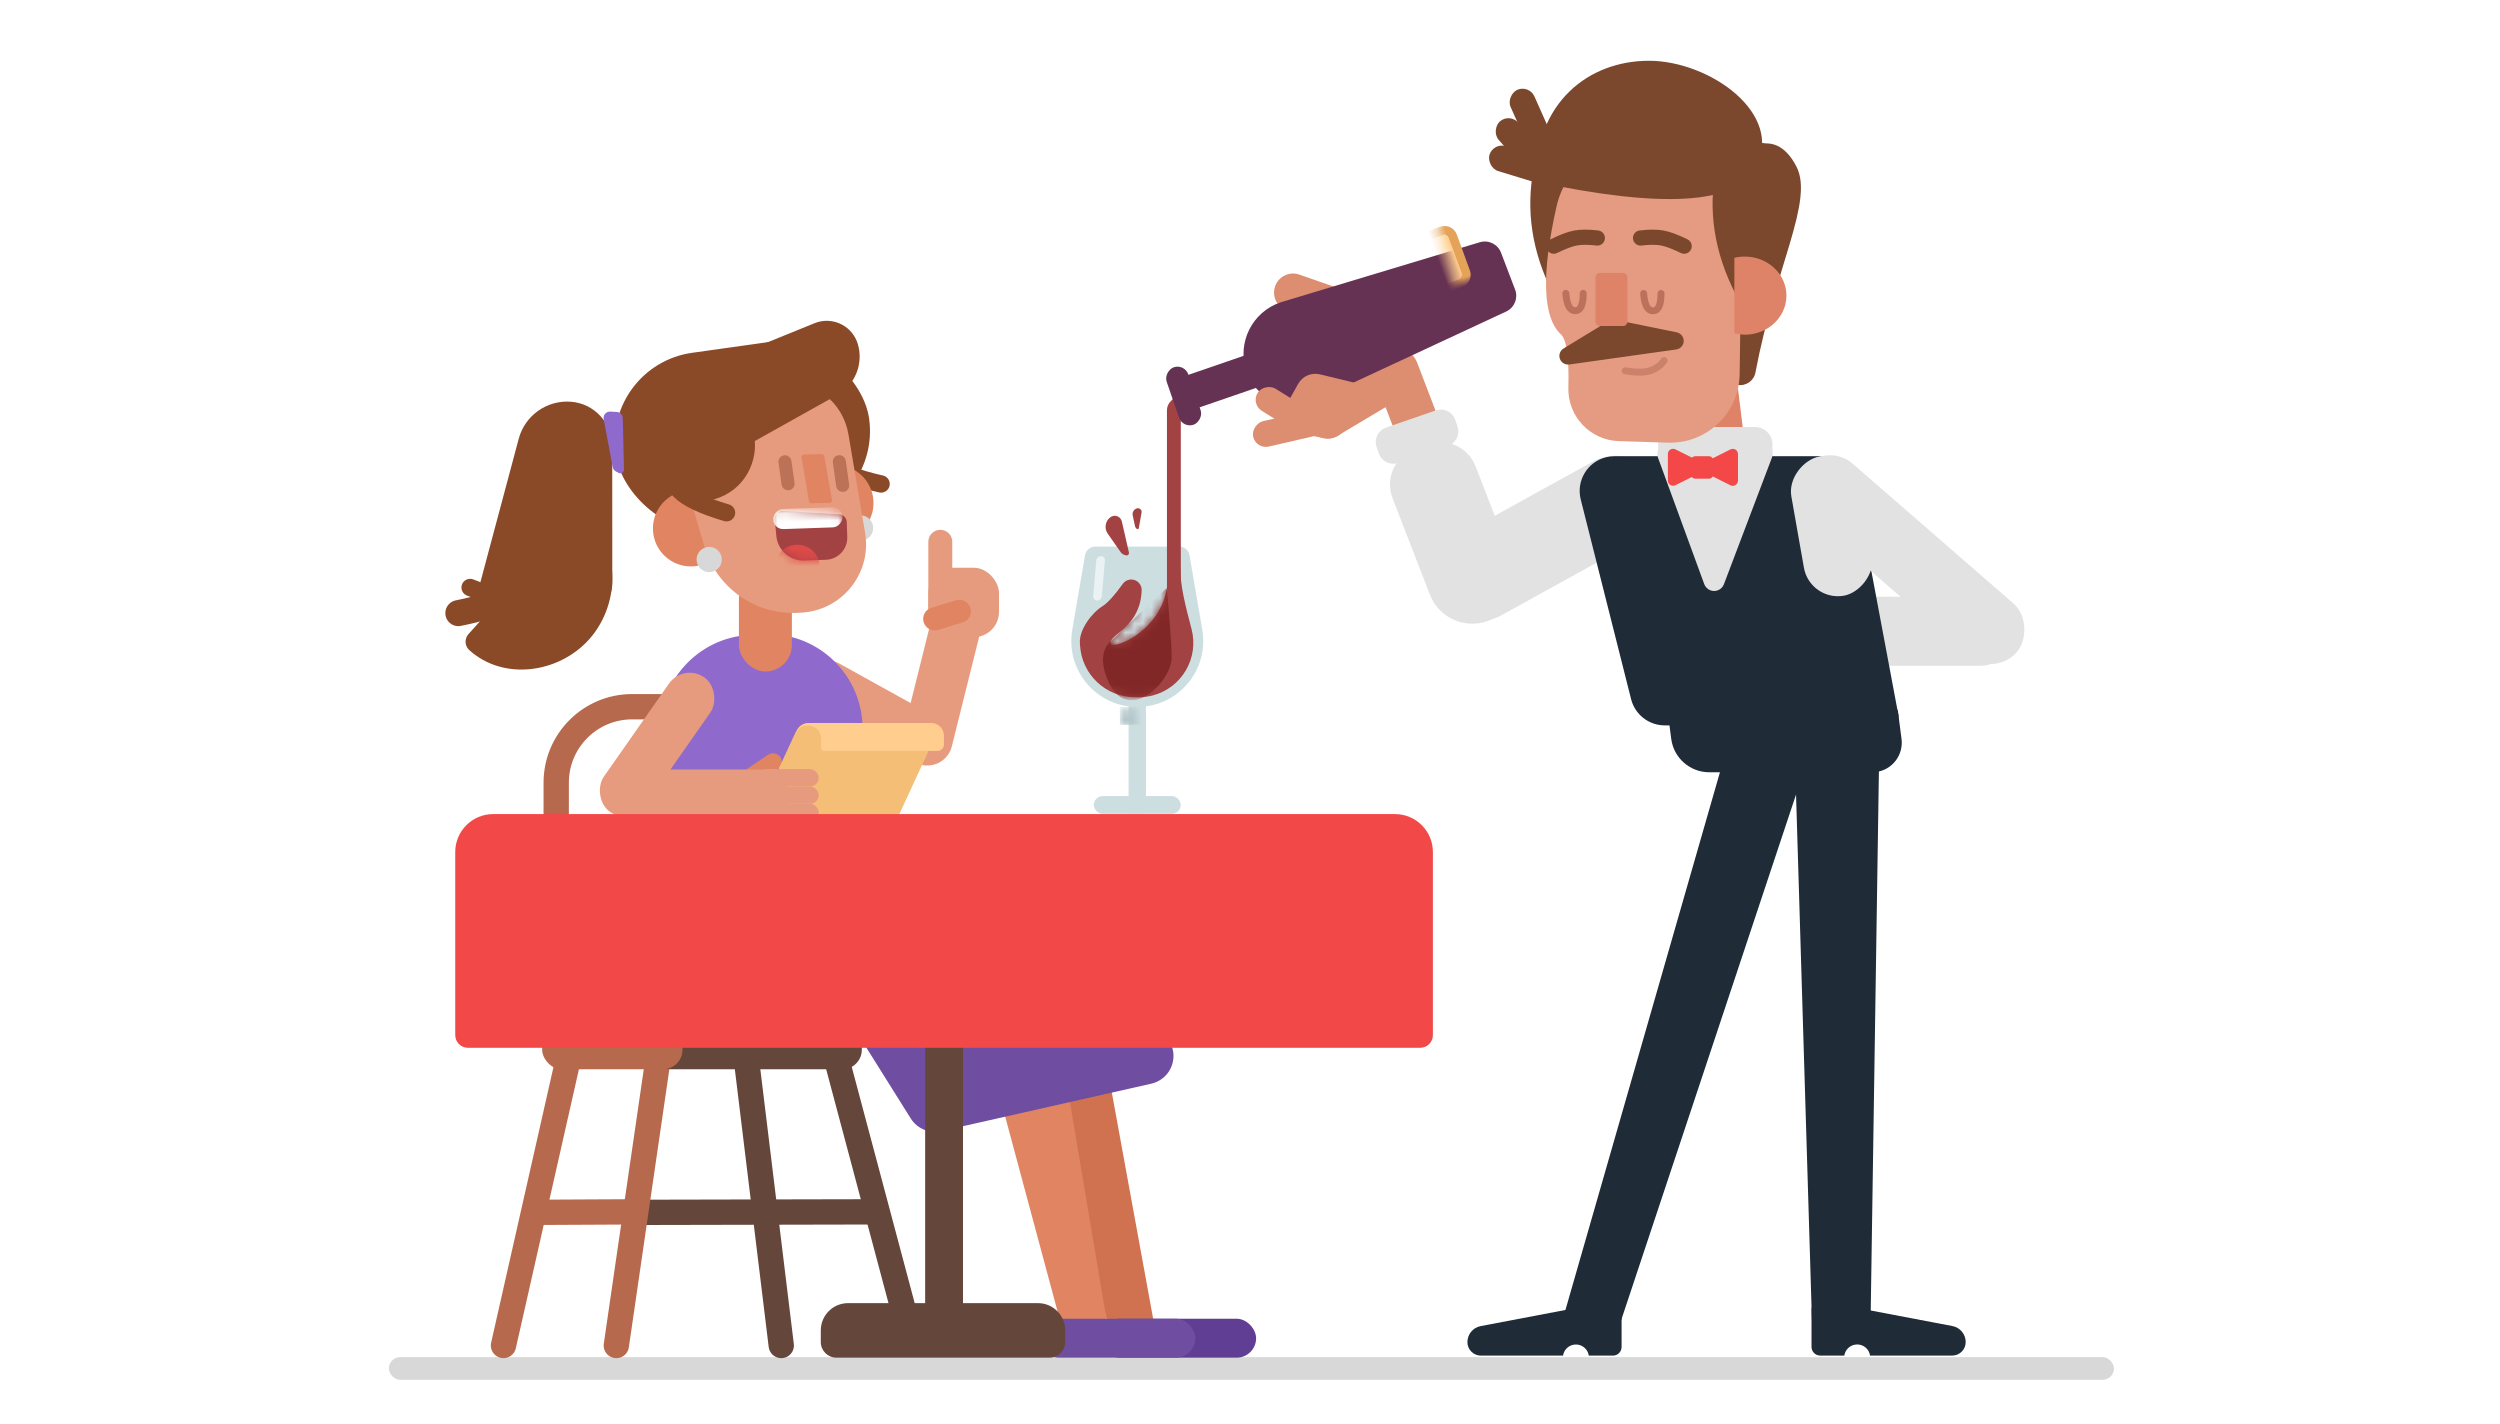 <?xml version="1.0" encoding="UTF-8"?>
<svg width="288px" height="164px" viewBox="0 0 288 164" version="1.1" xmlns="http://www.w3.org/2000/svg" xmlns:xlink="http://www.w3.org/1999/xlink">
    <!-- Generator: Sketch 51.1 (57501) - http://www.bohemiancoding.com/sketch -->
    <title>another drink 1 copy 18</title>
    <desc>Created with Sketch.</desc>
    <defs>
        <rect id="path-1" x="0" y="0" width="2.004" height="15.397" rx="1.002"></rect>
        <path d="M7.351,3.631 C7.308,5.605 6.442,7.24 4.755,8.534 C0.969,11.439 8.963,9.769 10.191,3.729 C10.321,3.09 11.816,0.013 11.816,1.276 C11.816,3.026 12.314,5.161 13.094,8.094 C13.094,8.094 13.094,8.094 13.094,8.094 L13.094,8.094 C13.982,11.437 11.992,14.867 8.648,15.756 C8.124,15.895 7.583,15.966 7.04,15.966 L6.584,15.966 C3.225,15.966 0.449,13.346 0.254,9.992 C0.25,9.918 0.245,9.843 0.239,9.769 C0.113,8.214 1.586,6.261 2.847,5.472 C3.44,5.101 4.216,4.246 5.176,2.906 L5.176,2.906 C5.562,2.367 6.311,2.243 6.85,2.629 C7.172,2.86 7.36,3.235 7.351,3.631 Z" id="path-3"></path>
        <path d="M-3.604,10.239 L20.154,11.159 C21.202,11.2 22.041,12.043 22.075,13.091 L22.226,17.638 C22.26,18.687 21.478,19.585 20.434,19.694 L-3.758,22.218 C-6.919,22.548 -9.75,20.252 -10.079,17.091 C-10.102,16.874 -10.112,16.656 -10.11,16.438 L-10.11,16.438 C-10.077,12.979 -7.246,10.202 -3.787,10.235 C-3.726,10.235 -3.665,10.237 -3.604,10.239 Z" id="path-5"></path>
        <path d="M0.83,0.648 L7.27,0.027 C7.774,-0.022 8.223,0.348 8.272,0.853 C8.277,0.9 8.277,0.947 8.275,0.994 L8.165,2.872 C8.069,4.528 6.698,5.821 5.039,5.821 L2.547,5.821 C1.14,5.821 1.72259778e-16,4.681 0,3.275 L2.22044605e-16,1.562 C1.64102072e-16,1.089 0.359,0.693 0.83,0.648 Z" id="path-7"></path>
    </defs>
    <g id="another-drink-1-copy-18" stroke="none" stroke-width="1" fill="none" fill-rule="evenodd">
        <rect fill="#FFFFFF" x="0" y="0" width="288" height="164"></rect>
        <g id="Group-9" transform="translate(44, 6)">
            <rect id="Rectangle-2" fill="#D8D8D8" x="0.797" y="150.34" width="198.729" height="2.617" rx="1.308"></rect>
            <g id="waiter-copy" transform="translate(105.797, 0.557)">
                <g id="hand" transform="translate(74.598, 25.277)"></g>
                <rect id="Rectangle-10-Copy" fill="#E2E2E2" x="52.045" y="62.19" width="30.229" height="7.953" rx="3.977"></rect>
                <g id="R-arm" transform="translate(17.007, 50.122) rotate(13) translate(-17.007, -50.122) translate(4.007, 33.622)">
                    <path d="M6.372,0.983 L6.412,0.983 C7.83,0.983 8.979,2.133 8.979,3.551 C8.979,3.567 8.979,3.583 8.979,3.599 L8.828,11.657 C8.801,13.087 7.634,14.233 6.204,14.233 L6.164,14.233 C4.746,14.233 3.596,13.083 3.596,11.665 C3.596,11.649 3.597,11.633 3.597,11.617 L3.748,3.559 C3.774,2.129 4.941,0.983 6.372,0.983 Z" id="Rectangle-65-Copy-3" fill="#DD8E70" transform="translate(6.288, 7.608) rotate(-35) translate(-6.288, -7.608) "></path>
                    <path d="M8.299,16.05 L20.396,15.802 C23.168,15.745 25.462,17.946 25.519,20.718 C25.52,20.753 25.52,20.787 25.52,20.821 L25.52,20.821 C25.52,23.669 23.243,25.993 20.396,26.052 L8.479,26.297 C6.064,26.346 4.066,24.429 4.016,22.014 C4.016,21.984 4.015,21.954 4.015,21.924 L4.015,20.423 C4.015,18.043 5.919,16.099 8.299,16.05 Z" id="Rectangle-10-Copy-5" fill="#E2E2E2" transform="translate(14.768, 21.049) rotate(-303) translate(-14.768, -21.049) "></path>
                    <path d="M7.694,6.3 L8.505,6.3 C9.471,6.3 10.254,7.084 10.254,8.05 L10.254,14.13 C10.254,15.096 9.471,15.88 8.505,15.88 L7.694,15.88 C6.728,15.88 5.944,15.096 5.944,14.13 L5.944,8.05 C5.944,7.084 6.728,6.3 7.694,6.3 Z" id="Rectangle-10-Copy-6" fill="#E2E2E2" transform="translate(8.099, 11.09) rotate(-302) translate(-8.099, -11.09) "></path>
                </g>
                <g id="Group-11-Copy" transform="translate(19.249, 80.236)" fill="#1F2B37">
                    <path d="M38.616,-7.10542736e-15 L46.546,-3.66373598e-15 C47.029,-3.75248712e-15 47.421,0.392 47.421,0.875 C47.421,0.879 47.421,0.884 47.421,0.888 L46.447,65.269 C46.44,65.747 46.05,66.131 45.572,66.131 L40.563,66.131 C40.09,66.131 39.703,65.755 39.688,65.282 L37.741,0.901 C37.727,0.418 38.106,0.015 38.589,0 C38.598,0 38.607,-5.21642867e-15 38.616,-5.21804822e-15 Z" id="Rectangle-14-Copy-5"></path>
                    <path d="M30.373,-2.13162821e-14 L38.221,-2.0206059e-14 C38.704,-2.02948102e-14 39.096,0.392 39.096,0.875 C39.096,0.969 39.081,1.062 39.051,1.151 L17.633,65.532 C17.514,65.889 17.18,66.131 16.803,66.131 L11.876,66.131 C11.392,66.131 11.001,65.739 11.001,65.256 C11.001,65.174 11.012,65.093 11.035,65.014 L29.532,0.633 C29.64,0.258 29.983,-2.36297454e-14 30.373,-2.23154828e-14 Z" id="Rectangle-14-Copy-10"></path>
                    <path d="M13.984,69.376 C13.879,68.65 13.255,68.093 12.5,68.093 C11.745,68.093 11.121,68.65 11.016,69.376 L1.556,69.376 C0.697,69.376 1.05224834e-16,68.679 0,67.82 C-1.10541203e-16,66.917 0.642,66.142 1.528,65.974 L16.574,63.111 C17.117,63.008 17.64,63.364 17.743,63.907 C17.755,63.968 17.761,64.031 17.761,64.094 L17.761,68.376 C17.761,68.928 17.313,69.376 16.761,69.376 L13.984,69.376 Z" id="Combined-Shape" fill-rule="nonzero"></path>
                    <path d="M53.625,69.37 C53.519,68.645 52.895,68.088 52.14,68.088 C51.386,68.088 50.761,68.645 50.656,69.37 L41.196,69.37 C40.337,69.37 39.64,68.674 39.64,67.815 C39.64,66.912 40.282,66.137 41.169,65.968 L56.214,63.106 C56.757,63.003 57.281,63.359 57.384,63.901 C57.395,63.963 57.401,64.025 57.401,64.088 L57.401,68.37 C57.401,68.923 56.954,69.37 56.401,69.37 L53.625,69.37 Z" id="Combined-Shape-Copy" fill-rule="nonzero" transform="translate(48.521, 66.229) scale(-1, 1) translate(-48.521, -66.229) "></path>
                </g>
                <rect id="Rectangle-10" fill="#E2E2E2" transform="translate(28.461, 55.456) scale(-1, 1) rotate(-151.093) translate(-28.461, -55.456) " x="14.34" y="50.252" width="28.242" height="10.409" rx="5.205"></rect>
                <path d="M52.734,65.523 L55.819,65.122 C57.685,64.88 59.394,66.196 59.637,68.062 C59.656,68.208 59.665,68.355 59.665,68.501 L59.665,87.273 C59.665,89.491 58.019,91.366 55.819,91.652 L52.96,92.023 C52.48,92.086 52.042,91.748 51.979,91.268 C51.974,91.231 51.972,91.193 51.972,91.156 L51.972,66.391 C51.972,65.951 52.298,65.58 52.734,65.523 Z" id="Rectangle-14-Copy-2" fill="#1F2B37" transform="translate(55.819, 78.562) rotate(90) translate(-55.819, -78.562) "></path>
                <rect id="Rectangle-3" fill="#DE8367" transform="translate(46.301, 39.129) rotate(-7) translate(-46.301, -39.129) " x="42.104" y="30.404" width="8.395" height="17.45" rx="4.197"></rect>
                <path d="M43.221,42.637 L52.385,42.637 C53.49,42.637 54.385,43.533 54.385,44.637 L54.385,51.637 C54.385,52.742 53.49,53.637 52.385,53.637 L43.221,53.637 C42.117,53.637 41.221,52.742 41.221,51.637 L41.221,44.637 C41.221,43.533 42.117,42.637 43.221,42.637 Z" id="Rectangle-3-Copy" fill="#E2E2E2"></path>
                <path d="M36.181,46 L59.983,46 C61.908,46 63.559,47.371 63.914,49.262 L68.899,75.822 C69.001,76.365 68.644,76.888 68.101,76.99 C68.04,77.001 67.978,77.007 67.917,77.007 L41.983,77.007 C40.151,77.007 38.553,75.762 38.105,73.985 L32.303,50.978 C31.763,48.836 33.061,46.662 35.203,46.121 C35.523,46.041 35.852,46 36.181,46 Z" id="Rectangle-9" fill="#1F2B37" fill-rule="nonzero"></path>
                <rect id="Rectangle-10" fill="#E2E2E2" transform="translate(70.279, 57.91) rotate(-139) translate(-70.279, -57.91) " x="54.032" y="53.933" width="32.494" height="7.953" rx="3.977"></rect>
                <rect id="Rectangle-10-Copy-2" fill="#E2E2E2" transform="translate(61.207, 54.052) rotate(80) translate(-61.207, -54.052) " x="53.068" y="50.075" width="16.278" height="7.953" rx="3.977"></rect>
                <path d="M48.999,45.336 L54.328,59.901 C54.557,60.528 54.235,61.223 53.607,61.453 C53.474,61.501 53.333,61.526 53.191,61.526 L42.338,61.526 C41.67,61.526 41.128,60.985 41.128,60.316 C41.128,60.17 41.155,60.024 41.207,59.887 L46.731,45.322 C46.968,44.698 47.667,44.383 48.292,44.62 C48.62,44.745 48.878,45.006 48.999,45.336 Z" id="Triangle-2" fill="#E2E2E2" fill-rule="nonzero" transform="translate(47.765, 53.034) rotate(180) translate(-47.765, -53.034) "></path>
                <path d="M45.5,46 L47.072,46 C47.348,46 47.572,46.224 47.572,46.5 L47.572,48.088 C47.572,48.364 47.348,48.588 47.072,48.588 L45.5,48.588 C45.224,48.588 45,48.364 45,48.088 L45,46.5 C45,46.224 45.224,46 45.5,46 Z" id="Rectangle-8" fill="#F34748" fill-rule="nonzero"></path>
                <path d="M45.006,45.478 L46.535,48.536 C46.684,48.832 46.564,49.193 46.267,49.341 C46.184,49.383 46.092,49.404 45.999,49.404 L42.94,49.404 C42.609,49.404 42.34,49.136 42.34,48.804 C42.34,48.711 42.362,48.619 42.404,48.536 L43.933,45.478 C44.081,45.181 44.442,45.061 44.738,45.209 C44.854,45.267 44.948,45.362 45.006,45.478 Z" id="Triangle-3" fill="#F34748" fill-rule="nonzero" transform="translate(44.47, 47.275) rotate(90) translate(-44.47, -47.275) "></path>
                <path d="M48.825,45.484 L50.355,48.542 C50.503,48.839 50.383,49.199 50.086,49.347 C50.003,49.389 49.911,49.411 49.818,49.411 L46.76,49.411 C46.428,49.411 46.16,49.142 46.16,48.811 C46.16,48.718 46.181,48.626 46.223,48.542 L47.752,45.484 C47.9,45.188 48.261,45.068 48.557,45.216 C48.673,45.274 48.767,45.368 48.825,45.484 Z" id="Triangle-3-Copy" fill="#F34748" fill-rule="nonzero" transform="translate(48.289, 47.282) scale(-1, 1) rotate(90) translate(-48.289, -47.282) "></path>
                <path d="M51.852,10.417 C54.078,9.381 55.843,10.115 57.146,12.618 C59.2,16.564 54.731,24.16 52.43,36.359 C52.43,36.359 52.43,36.359 52.43,36.359 L52.43,36.359 C52.248,37.325 51.318,37.96 50.352,37.778 C49.477,37.613 48.858,36.825 48.905,35.936 L50.121,12.978 C50.18,11.87 50.846,10.885 51.852,10.417 Z" id="Rectangle-6" fill="#7B482E" fill-rule="nonzero"></path>
                <path d="M28.486,10.698 C31.802,9.024 34.258,9.848 35.854,13.171 C36.777,15.091 35.375,18.286 33.753,23.659 C33.655,23.984 33.418,25.013 33.041,26.747 L33.041,26.747 C32.794,27.883 31.672,28.605 30.535,28.358 C29.917,28.223 29.392,27.818 29.105,27.254 C29.105,27.254 29.105,27.254 29.105,27.254 C26.681,22.485 25.944,17.667 26.894,12.801 L26.894,12.801 C27.072,11.892 27.659,11.115 28.486,10.698 Z" id="Rectangle-6-Copy-2" fill="#7B482E" fill-rule="nonzero"></path>
                <path d="M39.267,9.443 L41.301,9.443 C46.58,9.443 50.86,13.722 50.86,19.001 C50.86,19.047 50.859,19.092 50.859,19.138 L50.61,36.555 C50.547,40.973 46.915,44.503 42.497,44.44 C42.452,44.439 42.407,44.438 42.362,44.437 L36.69,44.26 C33.389,44.157 30.791,41.405 30.879,38.103 C30.972,34.633 30.686,32.586 30.021,31.964 C27.918,29.995 27.748,25.09 29.51,17.25 L29.51,17.25 C30.536,12.686 34.589,9.443 39.267,9.443 Z" id="Rectangle-116" fill="#E59B81" fill-rule="nonzero"></path>
                <path d="M49.486,10.698 C52.802,9.024 55.258,9.848 56.854,13.171 C57.777,15.091 56.375,18.286 54.753,23.659 C54.655,23.984 54.418,25.013 54.041,26.747 L54.041,26.747 C53.794,27.883 52.672,28.605 51.535,28.358 C50.917,28.223 50.392,27.818 50.105,27.254 C50.105,27.254 50.105,27.254 50.105,27.254 C47.681,22.485 46.944,17.667 47.894,12.801 L47.894,12.801 C48.072,11.892 48.659,11.115 49.486,10.698 Z" id="Rectangle-6-Copy" fill="#7B482E" fill-rule="nonzero"></path>
                <path d="M40.165,0.443 C47.125,0.443 55.837,6.541 52.447,12.802 C50.187,16.976 41.725,17.493 27.061,14.353 C27.061,5.247 33.205,0.443 40.165,0.443 Z" id="Combined-Shape" fill="#7B482E" fill-rule="nonzero"></path>
                <rect id="Rectangle-4" fill="#7B482E" fill-rule="nonzero" transform="translate(25.616, 10.446) rotate(49) translate(-25.616, -10.446) " x="21.616" y="8.946" width="8" height="3" rx="1.5"></rect>
                <rect id="Rectangle-4-Copy-2" fill="#7B482E" fill-rule="nonzero" transform="translate(26.616, 7.446) rotate(66) translate(-26.616, -7.446) " x="22.616" y="5.946" width="8" height="3" rx="1.5"></rect>
                <rect id="Rectangle-4-Copy" fill="#7B482E" fill-rule="nonzero" transform="translate(25.616, 12.446) rotate(17) translate(-25.616, -12.446) " x="21.616" y="10.946" width="8" height="3" rx="1.5"></rect>
                <path d="M50,31.858 L50,23.142 C50.384,23.049 50.786,23 51.2,23 C53.851,23 56,25.015 56,27.5 C56,29.985 53.851,32 51.2,32 C50.924,32 50.524,31.953 50,31.858 Z" id="Combined-Shape" fill="#DE8367" fill-rule="nonzero"></path>
                <g id="Group-2" transform="translate(29, 20)" fill-rule="nonzero">
                    <path d="M6.876,10.202 L14.366,11.731 C14.907,11.842 15.257,12.37 15.146,12.911 C15.061,13.326 14.725,13.642 14.306,13.701 L1.982,15.433 C1.435,15.51 0.929,15.129 0.853,14.582 C0.797,14.187 0.982,13.797 1.322,13.589 L6.876,10.202 Z" id="Triangle" fill="#7B482E"></path>
                    <path d="M5.5,4.886 L8.182,4.886 C8.458,4.886 8.682,5.11 8.682,5.386 L8.682,10.5 C8.682,10.776 8.458,11 8.182,11 L5.5,11 C5.224,11 5,10.776 5,10.5 L5,5.386 C5,5.11 5.224,4.886 5.5,4.886 Z" id="Rectangle-7" fill="#DE8367"></path>
                    <path d="M8.422,16.157 C9.662,16.372 10.617,16.372 11.286,16.157 C11.955,15.942 12.499,15.55 12.918,14.979" id="Path-2" stroke="#CB826B" stroke-width="0.8" stroke-linecap="round"></path>
                    <path d="M0.195,1.802 C1.223,1.296 2.06,0.982 2.705,0.861 C3.35,0.741 4.187,0.741 5.215,0.861" id="Path-3" stroke="#7B482E" stroke-width="1.75" stroke-linecap="round"></path>
                    <path d="M10.195,1.802 C11.223,1.296 12.06,0.982 12.705,0.861 C13.35,0.741 14.187,0.741 15.215,0.861" id="Path-3-Copy" stroke="#7B482E" stroke-width="1.75" stroke-linecap="round" transform="translate(12.705, 1.286) scale(-1, 1) translate(-12.705, -1.286) "></path>
                    <path d="M1.588,7.237 C1.689,8.571 2.048,9.237 2.664,9.237 C3.28,9.237 3.588,8.571 3.588,7.237" id="Path-4" stroke="#BA725C" stroke-width="0.8" stroke-linecap="round"></path>
                    <path d="M10.55,7.25 C10.652,8.584 11.01,9.25 11.626,9.25 C12.242,9.25 12.55,8.584 12.55,7.25" id="Path-4-Copy" stroke="#BA725C" stroke-width="0.8" stroke-linecap="round"></path>
                </g>
            </g>
            <g id="wine-glass-og" transform="translate(79, 51)">
                <g id="Rectangle-72" transform="translate(7.011, 21.364)">
                    <mask id="mask-2" fill="white">
                        <use xlink:href="#path-1"></use>
                    </mask>
                    <use id="Mask" fill="#CDDEE1" fill-rule="nonzero" xlink:href="#path-1"></use>
                    <rect fill="#B4C7CA" fill-rule="nonzero" mask="url(#mask-2)" x="-1.002" y="3.079" width="4.008" height="2.053"></rect>
                </g>
                <path d="M3.178,5.968 L12.848,5.968 C13.433,5.968 13.932,6.389 14.031,6.965 L15.504,15.56 C16.213,19.697 13.434,23.625 9.297,24.334 C8.873,24.407 8.444,24.444 8.013,24.444 L8.013,24.444 C3.816,24.444 0.413,21.041 0.413,16.844 C0.413,16.413 0.45,15.984 0.523,15.56 L1.996,6.965 C2.094,6.389 2.594,5.968 3.178,5.968 Z" id="Rectangle-52" fill="#CDDEE1" fill-rule="nonzero"></path>
                <g id="Rectangle-18" transform="translate(1.167, 7.355)">
                    <mask id="mask-4" fill="white">
                        <use xlink:href="#path-3"></use>
                    </mask>
                    <use id="Mask" fill="#A34242" fill-rule="nonzero" xlink:href="#path-3"></use>
                    <path d="M3.764,9.524 L10.245,3.371 C10.624,7.558 10.814,10.213 10.814,11.337 C10.814,14.294 5.593,19.322 3.412,13.929 C2.623,11.98 2.741,10.512 3.764,9.524 Z" fill="#822727" fill-rule="nonzero" mask="url(#mask-4)"></path>
                </g>
                <g id="Group-3" transform="translate(6.25, 4.774) rotate(7) translate(-6.25, -4.774) translate(3.333, 1.194)" fill="#A34242" fill-rule="nonzero">
                    <path d="M1.786,1.405 L1.786,1.405 C2.184,1.161 2.704,1.286 2.948,1.683 C3.012,1.787 3.053,1.903 3.067,2.024 L3.505,5.665 C3.523,5.814 3.417,5.95 3.268,5.968 C3.223,5.973 3.177,5.967 3.135,5.951 L2.989,5.893 C2.808,5.821 2.659,5.689 2.564,5.52 L1.303,3.247 C0.945,2.603 1.158,1.791 1.786,1.405 Z" id="Rectangle-15" transform="translate(2.333, 3.581) rotate(-13) translate(-2.333, -3.581) "></path>
                    <path d="M4.057,0.21 L4.057,0.21 C4.256,0.088 4.516,0.15 4.638,0.349 C4.67,0.4 4.69,0.459 4.698,0.519 L4.917,2.34 C4.926,2.414 4.873,2.482 4.798,2.491 C4.775,2.493 4.753,2.491 4.732,2.482 L4.675,2.46 C4.574,2.42 4.49,2.346 4.438,2.251 L3.816,1.131 C3.637,0.808 3.743,0.402 4.057,0.21 Z" id="Rectangle-15-Copy" transform="translate(4.331, 1.297) rotate(10) translate(-4.331, -1.297) "></path>
                </g>
                <path d="M3.61,7.063 L3.61,7.063 C3.86,7.041 4.081,7.225 4.103,7.475 C4.104,7.489 4.105,7.502 4.105,7.516 L4.105,11.655 C4.105,11.936 3.89,12.171 3.61,12.196 L3.61,12.196 C3.361,12.218 3.14,12.034 3.118,11.784 C3.116,11.77 3.116,11.757 3.116,11.743 L3.116,7.604 C3.116,7.323 3.33,7.088 3.61,7.063 Z" id="Rectangle-56" fill="#FFFFFF" fill-rule="nonzero" opacity="0.606" transform="translate(3.699, 9.63) rotate(5) translate(-3.699, -9.63) "></path>
                <rect id="Rectangle-63-Copy" fill="#CDDEE1" fill-rule="nonzero" x="3.004" y="34.708" width="10.019" height="2.053" rx="1.026"></rect>
            </g>
            <g id="Group" transform="translate(109.191, 42.737) rotate(10) translate(-109.191, -42.737) translate(87.191, 15.737)">
                <path d="M24.227,15.857 L25.542,15.857 C26.793,15.857 27.808,16.871 27.808,18.123 C27.808,18.126 27.808,18.129 27.808,18.132 L27.768,27.762 C27.763,29.01 26.75,30.019 25.502,30.019 L24.187,30.019 C22.935,30.019 21.921,29.004 21.921,27.752 C21.921,27.749 21.921,27.746 21.921,27.743 L21.961,18.114 C21.966,16.866 22.979,15.857 24.227,15.857 Z" id="Rectangle-53-Copy" fill="#DD8E70" fill-rule="nonzero" transform="translate(24.864, 22.938) rotate(49) translate(-24.864, -22.938) "></path>
                <path d="M18.277,8.169 L18.277,8.169 C19.488,8.169 20.47,9.15 20.47,10.361 C20.47,10.365 20.47,10.368 20.47,10.371 L20.444,16.491 C20.439,17.708 19.45,18.693 18.233,18.693 L18.233,18.693 C17.022,18.693 16.04,17.711 16.04,16.5 C16.04,16.497 16.04,16.494 16.04,16.491 L16.066,10.371 C16.071,9.153 17.06,8.169 18.277,8.169 Z" id="Rectangle-53-Copy-3" fill="#DD8E70" fill-rule="nonzero" transform="translate(18.255, 13.431) rotate(-81) translate(-18.255, -13.431) "></path>
                <path d="M5.696,27.473 L6.88,26.26 L6.88,53.808 C6.88,53.928 6.782,54.026 6.662,54.026 C6.589,54.026 6.521,53.989 6.48,53.928 L6.244,53.571 C6.136,53.409 6.062,53.228 6.026,53.037 L5.282,49.112 L5.282,28.491 C5.282,28.111 5.431,27.745 5.696,27.473 Z" id="Rectangle-54" fill="#A34242" fill-rule="nonzero" transform="translate(6.081, 40.143) rotate(-10) translate(-6.081, -40.143) "></path>
                <g id="bottle" transform="translate(21.613, 16.435) rotate(-119) translate(-21.613, -16.435) translate(15.113, -4.565)">
                    <g id="Combined-Shape" transform="translate(-0, -0)">
                        <g id="Rectangle-12" transform="translate(-0, 9)">
                            <mask id="mask-6" fill="white">
                                <use xlink:href="#path-5"></use>
                            </mask>
                            <use id="Mask" fill="#663254" fill-rule="nonzero" transform="translate(6.058, 16.242) rotate(90) translate(-6.058, -16.242) " xlink:href="#path-5"></use>
                            <rect stroke="#E5A259" fill="#FFCE8E" fill-rule="nonzero" mask="url(#mask-6)" transform="translate(10.513, 21.647) rotate(-1) translate(-10.513, -21.647) " x="7.296" y="15.63" width="6.434" height="12.034" rx="1"></rect>
                        </g>
                        <path d="M-0.23,6.387 L11.522,6.387 C12.615,6.387 13.502,7.274 13.502,8.367 L13.502,8.367 C13.502,9.461 12.615,10.348 11.522,10.348 L-0.23,10.348 C-1.323,10.348 -2.21,9.461 -2.21,8.367 L-2.21,8.367 C-2.21,7.274 -1.323,6.387 -0.23,6.387 Z" id="Rectangle-117" fill="#663254" fill-rule="nonzero" transform="translate(5.646, 8.367) rotate(90) translate(-5.646, -8.367) "></path>
                        <rect id="Rectangle-22" fill="#663254" x="2" y="0" width="7" height="2.63" rx="1.315"></rect>
                    </g>
                </g>
                <path d="M18.897,22.231 L22.787,21.304 C23.974,21.021 25.166,21.754 25.448,22.941 C25.555,23.387 25.52,23.855 25.348,24.281 L24.158,27.226 C23.897,27.872 23.354,28.362 22.684,28.555 L19.945,29.345 C18.742,29.691 17.486,28.997 17.139,27.795 C17.072,27.562 17.043,27.321 17.052,27.079 L17.158,24.348 C17.197,23.332 17.908,22.467 18.897,22.231 Z" id="Rectangle-53-Copy-2" fill="#DD8E70" fill-rule="nonzero" transform="translate(21.28, 25.339) rotate(17) translate(-21.28, -25.339) "></path>
                <rect id="Rectangle-13" fill="#DD8E70" fill-rule="nonzero" transform="translate(17.318, 28.507) rotate(-113) translate(-17.318, -28.507) " x="15.818" y="24.451" width="3" height="8.113" rx="1.5"></rect>
                <rect id="Rectangle-13-Copy" fill="#DD8E70" fill-rule="nonzero" transform="translate(16.971, 26.537) rotate(-68) translate(-16.971, -26.537) " x="15.471" y="22.481" width="3" height="8.113" rx="1.5"></rect>
            </g>
            <rect id="Rectangle-16" stroke="#B7694D" stroke-width="2.916" fill-rule="nonzero" x="20.075" y="75.413" width="23.244" height="27.647" rx="8.748"></rect>
            <g id="Lorena" transform="translate(4.084, 30.294)">
                <rect id="Rectangle-14-Copy-3" fill="#E79B7E" fill-rule="nonzero" transform="translate(60.513, 41.902) rotate(14) translate(-60.513, -41.902) " x="57.606" y="31.692" width="5.813" height="20.418" rx="2.907"></rect>
                <path d="M60.239,24.741 L60.239,24.741 C61,24.741 61.618,25.359 61.618,26.12 L61.618,35.733 C61.618,36.494 61,37.112 60.239,37.112 L60.239,37.112 C59.477,37.112 58.859,36.494 58.859,35.733 L58.859,26.12 C58.859,25.359 59.477,24.741 60.239,24.741 Z" id="Rectangle-14-Copy-7" fill="#E79B7E" fill-rule="nonzero"></path>
                <rect id="Rectangle-14-Copy-8" fill="#E79B7E" fill-rule="nonzero" x="58.859" y="29.107" width="8.141" height="8.005" rx="2.916"></rect>
                <path d="M61.017,31.751 L61.017,31.751 C61.751,31.75 62.347,32.344 62.348,33.078 C62.348,33.079 62.348,33.079 62.348,33.08 L62.348,36.048 C62.348,36.784 61.752,37.38 61.017,37.382 L61.017,37.382 C60.282,37.383 59.686,36.789 59.685,36.055 C59.685,36.054 59.685,36.053 59.685,36.052 L59.685,33.084 C59.685,32.349 60.281,31.752 61.017,31.751 Z" id="Rectangle-14-Copy-9" fill="#E08462" fill-rule="nonzero" transform="translate(61.017, 34.566) rotate(73) translate(-61.017, -34.566) "></path>
                <rect id="Rectangle-14-Copy-4" fill="#E79B7E" fill-rule="nonzero" transform="translate(52.866, 45.831) rotate(119) translate(-52.866, -45.831) " x="49.959" y="36.371" width="5.813" height="18.92" rx="2.907"></rect>
                <path d="M38.85,36.792 L40.398,36.792 C46.412,36.792 51.287,41.668 51.287,47.682 L51.287,50.698 C51.287,55.046 47.762,58.571 43.414,58.571 L32.917,58.571 C30.18,58.571 27.96,56.352 27.96,53.614 L27.96,47.682 C27.96,41.668 32.836,36.792 38.85,36.792 Z" id="Rectangle-61" fill="#9069CD" transform="translate(39.624, 47.682) rotate(-3) translate(-39.624, -47.682) "></path>
                <rect id="Rectangle-60" fill="#E08462" x="37.037" y="29.7" width="6.104" height="11.365" rx="3.052"></rect>
                <g id="head" transform="translate(28.123, 21.801) rotate(-8) translate(-28.123, -21.801) translate(2.623, 4.301)">
                    <rect id="Rectangle-59" fill="#8B4A27" x="21.073" y="0.708" width="29.483" height="20.69" rx="10.345"></rect>
                    <path d="M3.246,8.646 L20.762,9.553 C23.532,9.696 25.808,11.789 26.182,14.538 L26.182,14.538 C26.546,17.21 24.788,19.71 22.15,20.272 L6.675,23.566 C4.942,23.935 3.239,22.829 2.87,21.096 C2.836,20.935 2.814,20.772 2.805,20.607 L2.196,9.701 C2.165,9.149 2.587,8.677 3.138,8.647 C3.174,8.645 3.21,8.644 3.246,8.646 Z" id="Rectangle-59-Copy" fill="#8B4A27" transform="translate(14.212, 16.141) rotate(-70) translate(-14.212, -16.141) "></path>
                    <path d="M20.763,6.116 L21.511,6.182 C21.89,6.215 22.18,6.535 22.176,6.916 L22.108,12.855 C22.106,13.084 21.918,13.268 21.689,13.265 C21.617,13.264 21.547,13.245 21.486,13.209 L21.174,13.029 C20.983,12.919 20.852,12.726 20.818,12.507 L19.979,6.951 C19.918,6.553 20.192,6.182 20.59,6.121 C20.648,6.113 20.706,6.111 20.763,6.116 Z" id="Rectangle-5" fill="#9069CD" fill-rule="nonzero" transform="translate(21.073, 9.689) rotate(6) translate(-21.073, -9.689) "></path>
                    <path d="M50.872,10.316 C50.431,13.015 49.814,14.836 49.02,15.78 C48.226,16.725 46.493,17.698 43.822,18.7" id="Path-5-Copy" stroke="#8B4A27" stroke-width="2" stroke-linecap="round" fill-rule="nonzero" transform="translate(47.347, 14.508) scale(-1, 1) translate(-47.347, -14.508) "></path>
                    <ellipse id="Oval-4" fill="#E08462" cx="28.451" cy="20.727" rx="4.36" ry="4.371"></ellipse>
                    <ellipse id="Oval-4-Copy" fill="#E08462" cx="45.387" cy="20.145" rx="4.36" ry="4.371"></ellipse>
                    <ellipse id="Oval-13-Copy" fill="#D8D8D8" fill-rule="nonzero" cx="47.83" cy="23.393" rx="1.453" ry="1.455"></ellipse>
                    <path d="M37.385,5.185 L41.139,5.434 C44.891,5.683 47.838,8.744 47.944,12.503 L48.268,24.027 C48.391,28.379 44.962,32.006 40.61,32.129 C40.315,32.137 40.02,32.129 39.726,32.104 L39.351,32.073 C34.422,31.657 30.429,27.899 29.714,23.004 L28.514,14.783 C27.843,10.191 31.022,5.925 35.614,5.254 C36.2,5.169 36.794,5.145 37.385,5.185 Z" id="Rectangle-57" fill="#E79B7E"></path>
                    <ellipse id="Oval-13" fill="#D8D8D8" fill-rule="nonzero" cx="30.054" cy="24.565" rx="1.453" ry="1.455"></ellipse>
                    <path d="M40.264,13.877 L40.264,13.877 C40.681,13.883 41.016,14.223 41.016,14.641 L41.016,17.197 C41.016,17.606 40.684,17.938 40.275,17.938 C40.271,17.938 40.268,17.938 40.264,17.938 L40.264,17.938 C39.846,17.931 39.511,17.591 39.511,17.174 L39.511,14.618 C39.511,14.209 39.843,13.877 40.252,13.877 C40.256,13.877 40.26,13.877 40.264,13.877 Z" id="Rectangle-58" fill="#BB7257"></path>
                    <path d="M46.468,14.738 L46.468,14.738 C46.885,14.744 47.22,15.084 47.22,15.502 L47.22,18.26 C47.22,18.668 46.889,19 46.48,19 C46.476,19 46.472,19 46.468,19 L46.468,19 C46.051,18.993 45.716,18.653 45.716,18.235 L45.716,15.478 C45.716,15.069 46.047,14.737 46.456,14.737 C46.46,14.737 46.464,14.737 46.468,14.738 Z" id="Rectangle-58-Copy" fill="#BB7257"></path>
                    <path d="M42.543,14.103 L44.576,14.345 C44.718,14.362 44.827,14.481 44.833,14.624 L45.02,19.736 C45.026,19.897 44.9,20.032 44.739,20.038 C44.724,20.038 44.709,20.038 44.694,20.036 L42.627,19.789 C42.483,19.772 42.374,19.653 42.37,19.509 L42.217,14.401 C42.212,14.24 42.339,14.106 42.5,14.101 C42.514,14.101 42.529,14.101 42.543,14.103 Z" id="Rectangle-58-Copy-2" fill="#E08462"></path>
                    <path d="M14.879,17.882 C15.456,17.397 16.315,17.473 16.799,18.05 C20.202,22.111 19.044,28.411 15.059,31.76 C11.062,35.119 4.656,35.14 1.238,31.06 C0.772,30.504 0.844,29.675 1.399,29.209 L14.879,17.882 Z" id="Mask" fill="#8B4A27" fill-rule="nonzero"></path>
                    <path d="M27.151,10.639 L37.964,10.639 C38.427,10.639 38.803,11.015 38.803,11.478 C38.803,11.478 38.803,11.478 38.803,11.478 C38.803,14.737 35.772,17.245 32.575,17.245 C29.367,17.245 26.343,14.721 26.343,11.447 C26.343,11.447 26.343,11.447 26.343,11.447 L26.343,11.447 C26.343,11.001 26.705,10.639 27.151,10.639 Z" id="Mask-Copy-7" fill="#8B4A27" fill-rule="nonzero" transform="translate(32.573, 13.942) rotate(-36) translate(-32.573, -13.942) "></path>
                    <path d="M33.081,10.888 C32.64,13.586 32.023,15.408 31.229,16.352 C30.435,17.296 28.702,18.269 26.031,19.272" id="Path-5" stroke="#8B4A27" stroke-width="2" stroke-linecap="round" fill-rule="nonzero" transform="translate(29.556, 15.08) scale(-1, 1) rotate(-4) translate(-29.556, -15.08) "></path>
                    <path d="M2.332,23.923 L5.5,25.671" id="Path-6" stroke="#8B4A27" stroke-width="2" stroke-linecap="round" fill-rule="nonzero"></path>
                </g>
            </g>
            <g id="Rectangle-43-+-Oval-7-Mask" transform="translate(49.236, 55.641) scale(-1, 1) rotate(2) translate(-49.236, -55.641) translate(44.876, 52.73)">
                <mask id="mask-8" fill="white">
                    <use xlink:href="#path-7"></use>
                </mask>
                <use id="Mask" fill="#A34242" fill-rule="nonzero" xlink:href="#path-7"></use>
                <ellipse id="Oval-7" fill="#DE4949" fill-rule="nonzero" mask="url(#mask-8)" cx="5.877" cy="6.516" rx="2.586" ry="2.547"></ellipse>
                <rect id="Rectangle-43" fill="#FFFFFF" fill-rule="nonzero" mask="url(#mask-8)" x="0.47" y="-0.198" width="7.993" height="2.315" rx="1.148"></rect>
            </g>
            <rect id="Rectangle-118-Copy-3" fill="#E08462" fill-rule="nonzero" transform="translate(43.819, 82.599) rotate(-34) translate(-43.819, -82.599) " x="41.319" y="81.599" width="5" height="2" rx="1"></rect>
            <path d="M49.118,77.339 L62.101,77.339 C62.906,77.339 63.559,77.992 63.559,78.797 C63.559,79.007 63.514,79.214 63.427,79.404 L59.316,88.385 C59.079,88.904 58.561,89.236 57.99,89.236 L44.96,89.236 C44.155,89.236 43.502,88.583 43.502,87.778 C43.502,87.567 43.548,87.358 43.637,87.166 L47.795,78.185 C48.034,77.669 48.55,77.339 49.118,77.339 Z" id="Rectangle-73" fill="#FFCE8E" fill-rule="nonzero"></path>
            <path d="M61.127,77.841 L62.343,77.881 C62.879,77.898 63.316,78.315 63.358,78.85 L63.358,78.85 C63.396,79.329 63.038,79.748 62.559,79.786 C62.537,79.788 62.514,79.789 62.491,79.789 L61.314,79.789 C60.75,79.789 60.279,79.36 60.226,78.798 L60.226,78.798 C60.181,78.317 60.535,77.89 61.017,77.844 C61.053,77.841 61.09,77.84 61.127,77.841 Z" id="Rectangle-11" fill="#FFCE8E" fill-rule="nonzero" transform="translate(61.792, 78.814) rotate(41) translate(-61.792, -78.814) "></path>
            <path d="M51.216,78.067 L61.809,78.067 C62.615,78.067 63.267,78.72 63.267,79.525 C63.267,79.736 63.221,79.945 63.132,80.137 L58.975,89.118 C58.736,89.634 58.22,89.964 57.652,89.964 L47.059,89.964 C46.253,89.964 45.601,89.311 45.601,88.506 C45.601,88.294 45.647,88.085 45.735,87.893 L49.893,78.912 C50.132,78.397 50.648,78.067 51.216,78.067 Z" id="Rectangle-73-Copy" fill="#F5BE76" fill-rule="nonzero"></path>
            <path d="M48.941,77.593 L59.534,77.593 C60.339,77.593 60.992,78.246 60.992,79.051 C60.992,79.263 60.946,79.472 60.857,79.664 L56.699,88.645 C56.461,89.16 55.944,89.49 55.376,89.49 L44.783,89.49 C43.978,89.49 43.325,88.838 43.325,88.032 C43.325,87.821 43.371,87.612 43.46,87.42 L47.617,78.439 C47.856,77.923 48.372,77.593 48.941,77.593 Z" id="Rectangle-73-Copy-2" fill="#F5BE76" fill-rule="nonzero"></path>
            <path d="M49.142,77.288 L63.282,77.288 C64.087,77.288 64.74,77.941 64.74,78.746 L64.74,79.775 C64.74,80.178 64.413,80.504 64.011,80.504 L49.142,80.504 C48.336,80.504 47.684,79.851 47.684,79.046 L47.684,78.746 C47.684,77.941 48.336,77.288 49.142,77.288 Z" id="Rectangle-74" fill="#FFCE8E" fill-rule="nonzero"></path>
            <path d="M50.59,80.142 C50.59,80.342 50.752,80.504 50.952,80.504 C51,80.504 51.038,80.542 51.038,80.59 C51.038,80.622 51.02,80.652 50.991,80.666 L50.589,80.868 C50.456,80.935 50.293,80.881 50.226,80.748 C50.188,80.672 50.188,80.582 50.226,80.506 L50.227,80.504 L49.047,80.504 C48.28,80.504 47.644,79.909 47.593,79.143 L47.586,79.049 C47.536,78.297 48.105,77.647 48.856,77.596 C48.887,77.594 48.917,77.593 48.947,77.593 L49.132,77.593 C49.937,77.593 50.59,78.246 50.59,79.051 L50.59,80.142 Z" id="Rectangle-17" fill="#F5BE76" fill-rule="nonzero"></path>
            <rect id="Rectangle-14" fill="#E79B7E" fill-rule="nonzero" transform="translate(31.697, 79.776) rotate(35) translate(-31.697, -79.776) " x="28.79" y="70.317" width="5.813" height="18.92" rx="2.907"></rect>
            <path d="M79.673,118.439 L82.476,117.996 C83.684,117.804 84.818,118.628 85.01,119.836 L88.138,147.936 C88.329,149.144 83.165,149.144 82.973,147.936 L77.833,120.973 C77.641,119.765 78.465,118.631 79.673,118.439 Z" id="Rectangle-Copy" fill="#D0724F" fill-rule="nonzero" transform="translate(82.974, 133.405) rotate(-4) translate(-82.974, -133.405) "></path>
            <path d="M72.726,117.548 L75.466,116.814 C76.648,116.498 78.506,117.198 78.822,118.379 L83.713,147.454 C84.029,148.636 78.782,148.618 78.466,147.437 L71.16,120.26 C70.843,119.079 71.544,117.865 72.726,117.548 Z" id="Rectangle" fill="#E08462" fill-rule="nonzero"></path>
            <rect id="Rectangle-19-Copy" fill="#603E93" fill-rule="nonzero" x="82.739" y="145.917" width="17.965" height="4.49" rx="2.245"></rect>
            <rect id="Rectangle-19" fill="#6F4EA1" fill-rule="nonzero" x="75.739" y="145.917" width="17.965" height="4.49" rx="2.245"></rect>
            <rect id="Rectangle-118" fill="#E79B7E" fill-rule="nonzero" x="43.319" y="82.599" width="7" height="2" rx="1"></rect>
            <rect id="Rectangle-118-Copy" fill="#E79B7E" fill-rule="nonzero" x="43.319" y="84.599" width="7" height="2" rx="1"></rect>
            <rect id="Rectangle-118-Copy-2" fill="#E79B7E" fill-rule="nonzero" x="43.319" y="86.599" width="7" height="2" rx="1"></rect>
            <path d="M37.316,76.097 L39.494,76.097 C39.897,76.097 40.223,76.423 40.223,76.826 L40.223,92.11 C40.223,93.715 38.922,95.016 37.316,95.016 L37.316,95.016 C35.711,95.016 34.41,93.715 34.41,92.11 L34.41,79.003 C34.41,77.398 35.711,76.097 37.316,76.097 Z" id="Rectangle-14-Copy" fill="#E79B7E" fill-rule="nonzero" transform="translate(37.316, 85.557) rotate(90) translate(-37.316, -85.557) "></path>
            <path d="M56.52,133.605 L29.864,133.663" id="Path-10-Copy-5" stroke="#65463A" stroke-width="2.916" fill-rule="nonzero"></path>
            <path d="M22.251,112.522 L14,149" id="Path-10" stroke="#B7694D" stroke-width="2.916" stroke-linecap="round" fill-rule="nonzero"></path>
            <path d="M33.14,113.513 L26.088,148.838" id="Path-10-Copy" stroke="#B7694D" stroke-width="2.916" stroke-linecap="round" fill-rule="nonzero" transform="translate(29.641, 131.513) rotate(-3) translate(-29.641, -131.513) "></path>
            <rect id="Rectangle-23-Copy" fill="#65463A" fill-rule="nonzero" x="31.031" y="111.79" width="24.252" height="5.389" rx="2.25"></rect>
            <rect id="Rectangle-23" fill="#B7694D" fill-rule="nonzero" x="18.456" y="111.79" width="16.168" height="5.389" rx="2.25"></rect>
            <path d="M28.776,133.605 L17.602,133.663" id="Path-10-Copy-3" stroke="#B7694D" stroke-width="2.916" fill-rule="nonzero"></path>
            <path d="M46.142,112.456 L41.687,149" id="Path-10-Copy-2" stroke="#65463A" stroke-width="2.916" stroke-linecap="round" fill-rule="nonzero" transform="translate(43.844, 130.956) scale(-1, 1) translate(-43.844, -130.956) "></path>
            <path d="M60.125,112.456 L51.327,145.468" id="Path-10-Copy-6" stroke="#65463A" stroke-width="2.916" stroke-linecap="round" fill-rule="nonzero" transform="translate(55.775, 129.071) scale(-1, 1) translate(-55.775, -129.071) "></path>
            <path d="M55.417,104.331 L83.551,105.852 C84.561,105.907 85.489,106.424 86.066,107.254 L90.599,113.766 C91.634,115.253 91.268,117.298 89.781,118.333 C89.433,118.575 89.042,118.747 88.629,118.84 L64.421,124.306 C63.063,124.613 61.659,124.028 60.919,122.848 L52.46,109.349 C51.498,107.813 51.963,105.789 53.498,104.827 C54.071,104.468 54.742,104.295 55.417,104.331 Z" id="Rectangle-70" fill="#6F4EA1" fill-rule="nonzero"></path>
            <rect id="Rectangle-69" fill="#65463A" fill-rule="nonzero" x="62.577" y="103.527" width="4.36" height="45.024" rx="2.18"></rect>
            <path d="M53.697,144.121 L75.574,144.121 C77.309,144.121 78.715,145.528 78.715,147.263 L78.715,148.605 C78.715,149.599 77.909,150.405 76.915,150.405 L52.356,150.405 C51.362,150.405 50.556,149.599 50.556,148.605 L50.556,147.263 C50.556,145.528 51.962,144.121 53.697,144.121 Z" id="Rectangle-69-Copy" fill="#65463A" fill-rule="nonzero"></path>
            <path d="M12.818,87.781 L116.696,87.781 C119.111,87.781 121.07,89.739 121.07,92.155 L121.07,113.247 C121.07,114.052 120.417,114.705 119.612,114.705 L9.902,114.705 C9.097,114.705 8.444,114.052 8.444,113.247 L8.444,92.155 C8.444,89.739 10.402,87.781 12.818,87.781 Z" id="Mask" fill="#F34848" fill-rule="nonzero"></path>
            <path d="M33.911,34.033 L52.598,34.651 C54.659,34.719 56.275,36.446 56.207,38.507 C56.203,38.619 56.194,38.731 56.18,38.843 L56.18,38.843 C55.887,41.21 53.983,43.053 51.607,43.269 L34.349,44.837 C32.344,45.019 30.571,43.541 30.389,41.537 C30.386,41.505 30.384,41.474 30.382,41.443 L30.153,37.912 C30.023,35.903 31.546,34.169 33.555,34.038 C33.673,34.031 33.792,34.029 33.911,34.033 Z" id="Rectangle-68" fill="#8B4A27" fill-rule="nonzero" transform="translate(43.177, 39.442) rotate(-24) translate(-43.177, -39.442) "></path>
            <path d="M17.088,60.528 C15.858,61.876 14.73,62.766 13.704,63.198 C12.677,63.63 10.96,63.939 8.551,64.125" id="Path-24" stroke="#8B4A27" stroke-width="3" stroke-linecap="round" fill-rule="nonzero" transform="translate(12.819, 62.326) rotate(-7) translate(-12.819, -62.326) "></path>
        </g>
    </g>
</svg>